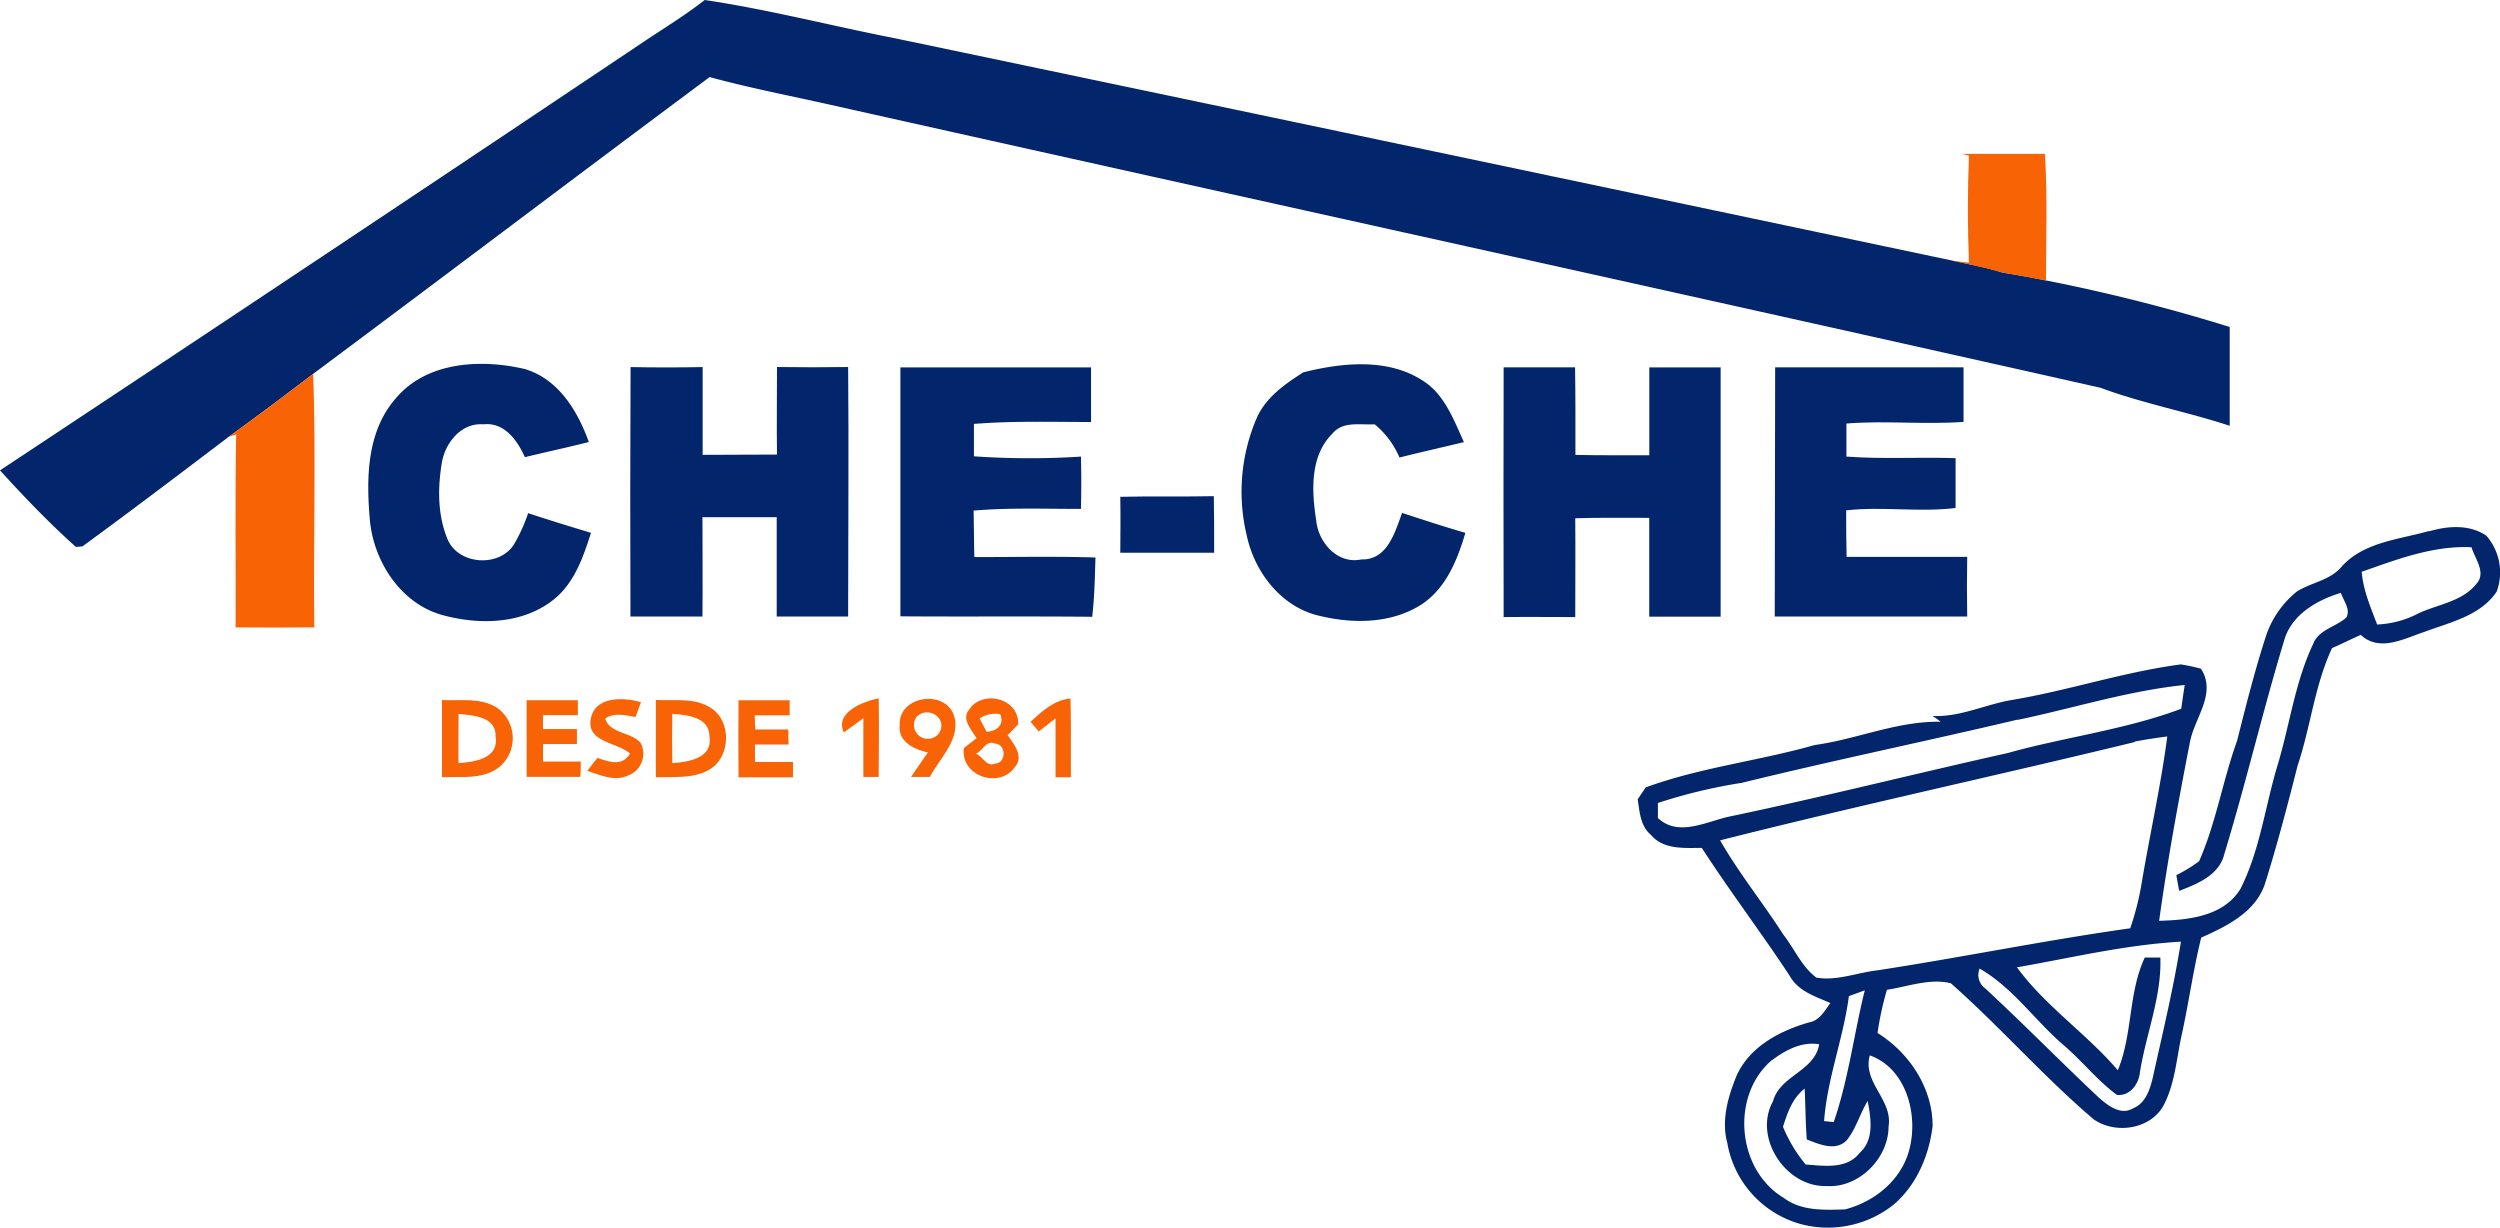 <svg xmlns="http://www.w3.org/2000/svg" viewBox="0 0 430.09 211.2"><defs><style>.cls-1{fill:#02256b;}.cls-2{fill:#f86405;}</style></defs><g id="Capa_2" data-name="Capa 2"><g id="Capa_1-2" data-name="Capa 1"><g id="_02256bff" data-name="#02256bff"><path class="cls-1" d="M110.72,7.2c3.52-2.36,7.17-4.57,10.51-7.2,11,1.63,21.8,4.45,32.72,6.58q91,19.06,182,38.27c2.83.61,5.68,1.13,8.45,2,2.53.46,5.08.85,7.6,1.4a304.88,304.88,0,0,1,31.59,8c0,5.65,0,11.3,0,17-7.34-2.41-15-3.85-22.2-6.53C288.59,50.33,215.76,34.35,143,18.06c-7-1.58-14-2.91-20.92-4.8C99.3,30.2,76.66,47.35,53.88,64.31c-4.79,3.65-9.6,7.28-14.49,10.8C31,81.48,22.65,87.81,14.18,94l-1.12.09C8.47,90,4.16,85.49,0,80.92Q55.46,44.22,110.72,7.2Z"></path><path class="cls-1" d="M108.48,63.15c4.13.08,8.26.08,12.4,0,0,5,0,10.06,0,15.1q6.39,0,12.79-.05c-.07-5,0-10,0-15.06q6.12.09,12.24,0c.13,14.31,0,28.62,0,42.93q-6.15,0-12.29,0,0-8.55,0-17.09c-4.25,0-8.51,0-12.77,0,0,5.7.05,11.39,0,17.09-4.14,0-8.26,0-12.39,0Q108.38,84.64,108.48,63.15Z"></path><path class="cls-1" d="M154.9,63.21c10.93,0,21.87,0,32.8,0,0,3.13,0,6.26,0,9.39-6.72,0-13.44-.21-20.15.33,0,1.86,0,3.71,0,5.57a137.93,137.93,0,0,0,18.41.05c.08,3,.08,6,0,9-6.16,0-12.33-.23-18.47.29.06,2.67.07,5.35.13,8,6.94,0,13.89-.15,20.84.07-.1,3.41-.17,6.81-.56,10.2-11-.11-22,0-33-.08Q154.9,84.63,154.9,63.21Z"></path><path class="cls-1" d="M224.21,64.06c6.62-1.67,14.48-2.49,20.49,1.38,3.81,2.36,5.37,6.75,7.15,10.62-3.7.9-7.41,1.72-11.09,2.65A15,15,0,0,0,236.5,73c-2.47.13-5.51-.59-7.29,1.61-3.89,3.86-3.56,9.94-2.77,14.94.36,3.79,3.68,7.57,7.77,6.69,4.45.16,5.79-4.71,7-8,3.61,1.18,7.23,2.37,10.89,3.43-1.37,4.62-3.31,9.5-7.49,12.28-5.41,3.5-12.35,3.41-18.38,1.8-6.15-1.78-10.43-7.52-11.74-13.61a32.13,32.13,0,0,1,1.77-20.36C217.87,68.28,221.08,66.06,224.21,64.06Z"></path><path class="cls-1" d="M258.68,63.2c4.09,0,8.19,0,12.29,0,.08,5,.06,10,.06,15.06,4.24.09,8.47.06,12.71.06,0-5,0-10.07,0-15.11l12.27,0q0,21.44,0,42.88c-4.1,0-8.19,0-12.28,0q0-8.52,0-17c-4.24,0-8.49-.06-12.73.07.05,5.68,0,11.35,0,17-4.11,0-8.21-.05-12.32,0Q258.63,84.65,258.68,63.2Z"></path><path class="cls-1" d="M305.39,63.2c10.8,0,21.61,0,32.41,0,0,3.12,0,6.25,0,9.38-6.71.49-13.43-.25-20.15.28,0,1.89,0,3.79,0,5.69,6.25.46,12.52.06,18.78.27,0,2.85,0,5.71,0,8.57-6.26.78-12.56-.3-18.82.41,0,2.68,0,5.37.07,8,6.91,0,13.83,0,20.75,0-.06,3.42-.06,6.84,0,10.26-11,0-22.07,0-33.11,0C305.33,91.81,305.36,77.51,305.39,63.2Z"></path><path class="cls-1" d="M68.07,68.55c5.34-6.37,14.68-6.83,22.23-5.06,5.78,1.73,9.06,7.19,11,12.55-3.64.93-7.32,1.71-11,2.61C89,75.75,86.76,72.6,83.17,73c-3.81-.31-6.59,3.17-7.16,6.63-.72,4.34-.74,9,1,13.17,1.86,4.36,8.78,4.85,11.36.94a28,28,0,0,0,2.49-5.46c3.58,1.19,7.2,2.29,10.81,3.39-1.35,4.24-2.92,8.8-6.59,11.61-5.37,4.16-12.79,4.25-19.09,2.5-7-2-11.57-9-12.33-16C63,82.55,63,74.36,68.07,68.55Z"></path><path class="cls-1" d="M192.73,85.47c5.36-.13,10.73,0,16.09-.11.06,3.24.06,6.48.06,9.73-5.38,0-10.77,0-16.15,0C192.75,91.88,192.79,88.68,192.73,85.47Z"></path><path class="cls-1" d="M417.92,91.4c3.2-.94,6.92-1.21,9.81.75a9.58,9.58,0,0,1,1.78,9.65c-2.82,4.18-8.09,5.27-12.51,6.94-3.5,1.15-7.62,3.48-10.87.48-1.67.73-3.27,1.57-4.93,2.27-3,6.41-3.68,13.53-5.92,20.19-1.75,6.88-3.54,13.76-5.68,20.53-1.71,4.8-6.58,7.16-10.91,9.09-1.42,5.72-2.19,11.56-3.48,17.3-.83,4-1.13,8.26-3.18,11.89-2.41,3.87-8.18,4.59-11.8,2.11-8.64-7.35-16.13-15.94-24.61-23.44-3.55-.9-7.39.56-11,1.12a53.76,53.76,0,0,0-1.62,7.43c5.46,3.39,9.49,9.47,9.48,16-.6,5.07-2.77,10.18-6.72,13.54A18.15,18.15,0,0,1,310,210.64a17.57,17.57,0,0,1-12.84-14c-1.07-3.91.13-8,1.61-11.62,2.29-5,7.39-7.66,12.41-9.12,1.84-.31,2.72-2,3.71-3.34-2.56-1.14-5.53-2-7-4.69-4.89-7.42-10.27-14.51-15.12-22-3,0-6.59.34-8.76-2.25-1.82-1.51-1.94-4-2.27-6.11l1.38-2.05c9.42-3.44,19.45-4.55,29.08-7.29,7.29-1,14.21-4.15,21.66-4-.46-.36-.93-.71-1.39-1,4.74.23,9.11-2,13.71-2.76,9.75-1.64,19.19-4.82,29-6.11a32.32,32.32,0,0,1,3.46.74c2.72,4.22-1,8.3-1.86,12.47-2,10.26-3.9,20.54-5.33,30.9,5.06-.13,11.11-.76,14-5.51,3.35-6.64,4.23-14.15,6.36-21.21s3-14.29,6.13-20.89c.94-2.49,3.9-2.93,5.72-4.57.78-1.44-.52-2.88-.94-4.24-4.21,1.27-8.6,3.82-9.81,8.35-3.66,12.1-6.54,24.43-10.23,36.52-.85,3.68-4.62,5.19-7.78,6.4-.17-.9-.34-1.81-.49-2.7a26.2,26.2,0,0,0,3.92-2.4c2.92-6.64,4.06-13.88,6.52-20.69,1.56-6.14,3.09-12.3,5.07-18.32a16.51,16.51,0,0,1,5.23-7.39c2.47-1.57,5.71-1.9,7.68-4.26,3.78-4.23,9.81-4.67,14.95-6.12m-11.48,7c.25,3.18,1.55,6.11,2.65,9.06a16.83,16.83,0,0,0,7.07-1.9c3.37-1.59,7.54-2,10-5.09,1.77-1.91-.25-4.33-.83-6.3-6.54-.33-12.85,2.09-18.92,4.23m-59.17,25.42c-15.8,3.74-31.69,7-47.46,10.88a91.19,91.19,0,0,0-14.42,3.46c0,.65,0,1.94,0,2.59,3.56,3.34,8.42.55,12.43-.28,16-3.35,31.82-7.35,47.75-10.9,9.89-2.77,20.23-4,29.85-7.62.19-1.37.39-2.73.6-4.09-9.76,1-19.14,4-28.72,6m20.11,3.82c-23.74,5.78-47.63,10.92-71.32,16.91,3.24,5.66,7.37,10.75,10.89,16.24,1.91,2.43,3.15,5.51,5.68,7.38,3.51.6,7-.86,10.44-1.25,14.54-2.23,29-5.19,43.55-7.24a48.44,48.44,0,0,0,2-8c1.41-8.34,3.27-16.6,4.37-25-1.88.24-3.75.52-5.61.88m-20.3,38.76c4.88,6.74,12,11.45,17.4,17.78,2.58-6.21,1.78-13.27,4.64-19.39l2.68,0c.24,6.77-2.48,13.16-3.52,19.77-.19,2-1.74,4.11-3.95,3.86-3.39-2.48-6-5.86-9.2-8.58-4.94-4.24-8.69-9.86-14.43-13.15a2.89,2.89,0,0,0,1,3.44c6.59,6.1,12.88,12.52,19.42,18.67,1.59,1.41,3.82,3.22,6,1.93,2.44-1,3.08-3.91,3.59-6.24C372.22,177,374,169.56,375.2,162c-9.5.53-18.77,2.76-28.12,4.4m-29,4.93c-.94,7.28-3.73,14.19-4.27,21.54l1.66.17c2.53-7.36,3.47-15.13,5.34-22.67l-2.73,1m-13.24,11c-7.15,6.07-6.06,18.86,2,23.69,3.06,2.32,7,2.1,10.58,2,4.84-1.27,9.2-4.64,10.82-9.5,2-6.09,0-14.65-6.57-17-1.29,4.69,4,7.65,3.23,12.25,0,5.46-5.12,10.62-10.68,10.23-7,.22-12.66-8.35-9.19-14.6,1.23-4.48,7.13-5.08,7.94-9.79-3-.5-5.81,1-8.11,2.74m1.89,11.48a25.37,25.37,0,0,0,3.89,6.47c3.17.22,7.05.87,9.29-2,2.56-2.31,1.93-5.93,1.38-8.94-1.33,2.18-2,4.76-3.59,6.75-1.94,2-4.74.69-6.89-.12-.22-2.91-.22-5.84-.36-8.75C308.4,188.86,307.52,191.38,306.75,193.81Z"></path></g><g id="_f86405ff" data-name="#f86405ff"><path class="cls-2" d="M337.49,26.47c4.77,0,9.55,0,14.32,0,.43,7.26.18,14.54.17,21.81-2.52-.55-5.07-.94-7.6-1.4-2.77-.85-5.62-1.37-8.45-2l2.8.29c-.24-6.13-.25-12.26,0-18.38Z"></path><path class="cls-2" d="M39.39,75.11c4.89-3.52,9.7-7.15,14.49-10.8.51,14.52,0,29.08.19,43.62q-6.78.06-13.54,0c.06-11.05-.12-22.12.1-33.17Z"></path><path class="cls-2" d="M76.05,120.43c3.27.17,7-.54,9.83,1.61a6.47,6.47,0,0,1,.41,9.57c-2.73,2.59-6.81,1.95-10.25,2.11q0-6.65,0-13.29m2.85,2.38c0,2.82-.05,5.65,0,8.48,2.75-.21,7-.79,6.36-4.62C85.37,123.25,81.36,123.1,78.9,122.81Z"></path><path class="cls-2" d="M90.6,120.46l8.81,0c0,.64,0,1.93,0,2.57h-6c0,.6,0,1.8,0,2.4l5.84,0v2.58H93.42q0,1.49,0,3h6.49c0,.66,0,2-.07,2.64H90.6C90.59,129.26,90.6,124.86,90.6,120.46Z"></path><path class="cls-2" d="M101.61,123.8c.66-4.06,5.6-3.87,8.65-3-.29.85-.6,1.71-.93,2.55-1.73-.29-3.63-.82-5.22.27.86,2.67,4.48,2.24,6.13,4.23a4,4,0,0,1-2.2,5.57c-2.33,1.08-4.77-.08-7-.81q.87-1.12,1.74-2.22c2,.65,4.22,1.56,5.61-.75C106.19,127.7,101,127.72,101.61,123.8Z"></path><path class="cls-2" d="M112.84,120.42c3.1.17,6.53-.45,9.31,1.28,3.84,2.26,3.62,8.76-.32,10.81-2.74,1.51-6,1.07-9,1.22q0-6.66,0-13.31m2.83,2.38q-.08,4.24,0,8.49c2.74-.2,7-.82,6.39-4.58C122.08,123.34,118.17,123,115.67,122.8Z"></path><path class="cls-2" d="M127.05,120.47h8.8c0,.65,0,1.94,0,2.59-2,0-4,0-6,0q0,1.22.09,2.43l5.68,0c0,.65,0,2,.06,2.6h-5.8c0,.74,0,2.22,0,3h6.54c0,.66,0,2,0,2.64h-9.37Q127,127.06,127.05,120.47Z"></path><path class="cls-2" d="M145.17,126c-1.63-3.47,3.41-5.36,6-5.86.09,4.5,0,9,0,13.52l-2.64,0c0-3.37,0-6.73,0-10.1Z"></path><path class="cls-2" d="M154.79,124.68c-.21-4.86,7.45-6.12,9.23-1.85,1.52,4.08-2.29,7.5-4.05,10.83h-3.24q1.44-2.11,2.9-4.21c-2.37-.53-5.2-1.84-4.84-4.77m3-1.48a2.38,2.38,0,1,0,3.83,2.81C163,123.53,159.75,121.46,157.82,123.2Z"></path><path class="cls-2" d="M166.77,122c2.37-3.41,8.55-1.85,8.4,2.6l-1.82,1.88c1.08,1.57,2.86,3.63,1.24,5.49-2.66,3.8-9.39,1.56-8.77-3.28L168,127c-.82-1.43-2.74-3.36-1.19-5m1.72,1.59c.29.57.89,1.71,1.19,2.28,1.71,0,3.14-1.21,2.35-3a4.84,4.84,0,0,0-3.54.73m-.64,6.07c1.11.41,1.91,2.37,3.26,1.69,2,0,2-3.38,0-3.43C169.7,127.21,169,129.28,167.85,129.68Z"></path><path class="cls-2" d="M177.29,124.17c2-1.83,4.06-3.76,6.88-4,.1,4.52.05,9,.06,13.55l-2.64,0c0-3.38,0-6.76,0-10.14l-2.88,2.26Z"></path></g></g></g></svg>